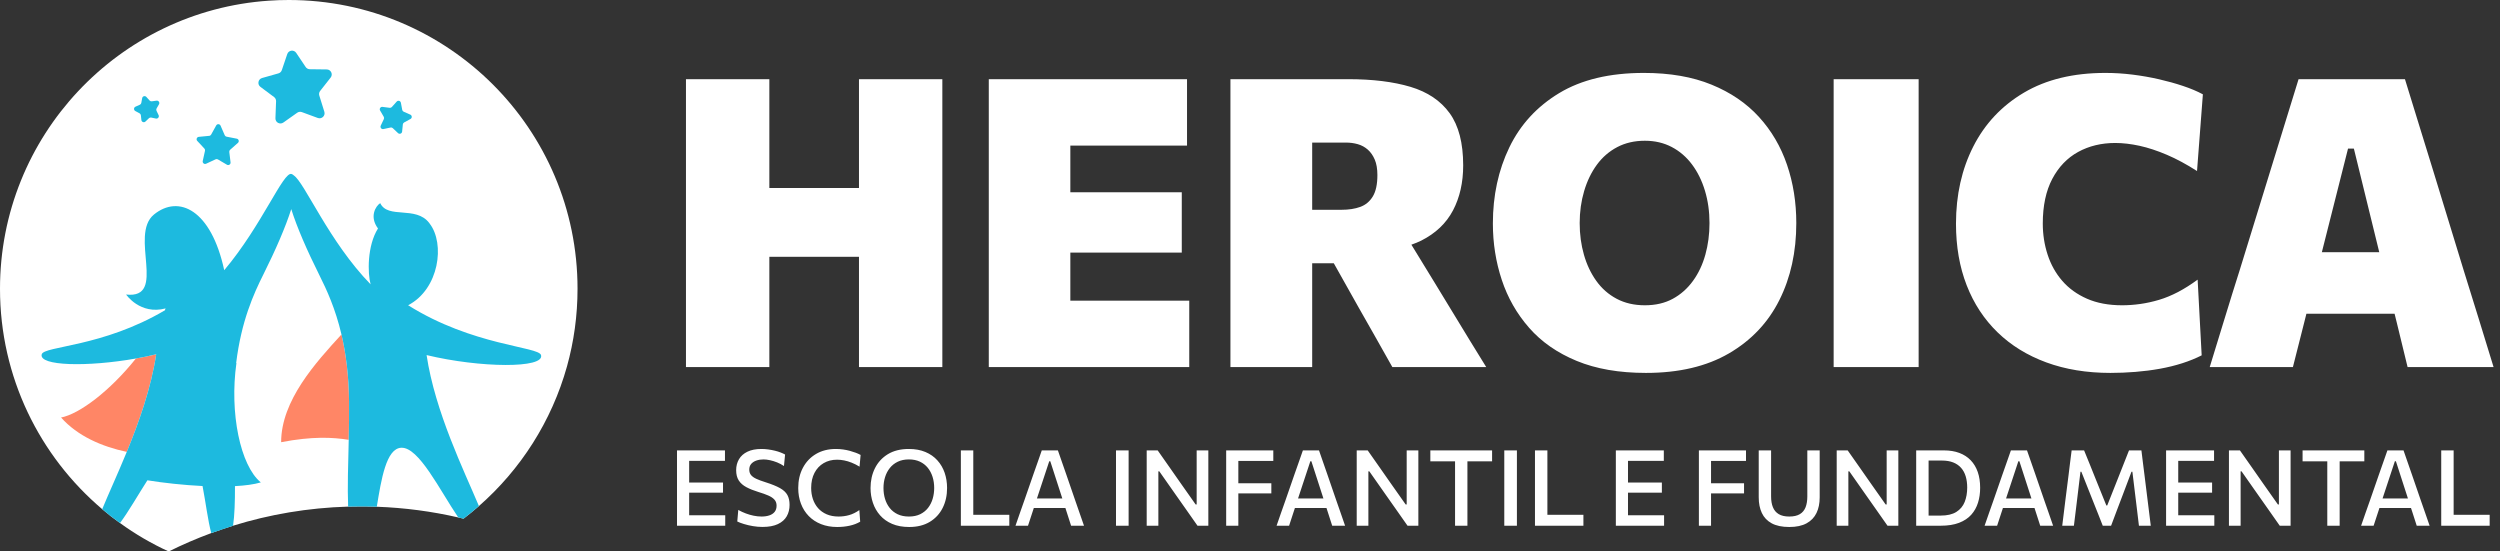 <svg width="272" height="60" viewBox="0 0 272 60" fill="none" xmlns="http://www.w3.org/2000/svg">
<rect x="0" y="0" width="272" height="60" fill="#333333" stroke="none"/>
<path d="M62.836 31.417C62.836 34.34 62.437 37.174 61.689 39.862C60.02 45.83 56.644 51.087 52.107 55.06C51.565 55.537 51.005 55.996 50.432 56.431C50.244 56.385 50.051 56.34 49.858 56.299C46.996 55.638 44.033 55.243 40.996 55.133C40.427 55.111 39.853 55.101 39.281 55.101C38.812 55.101 38.345 55.111 37.877 55.12C33.532 55.248 29.331 55.964 25.359 57.197C24.56 57.445 23.766 57.712 22.986 58C21.399 58.587 19.854 59.252 18.354 60C16.482 59.142 14.707 58.106 13.056 56.908C12.391 56.436 11.743 55.932 11.12 55.399C4.317 49.633 0 41.033 0 31.417C0 14.789 12.922 1.173 29.271 0.073C29.977 0.022 30.698 0 31.418 0C48.771 0 62.836 14.063 62.836 31.417V31.417Z" fill="white"/>
<path d="M37.978 43.72C37.992 45.055 37.969 46.459 37.941 47.853C36.194 47.573 33.982 47.459 30.588 48.11C30.588 43.568 34.358 39.44 37.152 36.389C37.624 38.395 37.95 40.798 37.978 43.72Z" fill="#FF8666"/>
<path d="M16.995 38.546C16.445 42.206 15.119 45.936 13.794 49.165C11.088 48.591 8.445 47.45 6.642 45.426C8.661 45.037 11.982 42.514 14.789 39.004C15.532 38.876 16.271 38.72 16.995 38.546V38.546Z" fill="#FF8666"/>
<path d="M32.227 5.753L33.256 7.29C33.357 7.439 33.523 7.529 33.703 7.532L35.553 7.555C36.005 7.561 36.256 8.083 35.975 8.44L34.833 9.894C34.721 10.035 34.687 10.222 34.74 10.395L35.289 12.16C35.424 12.592 35.004 12.992 34.579 12.836L32.844 12.198C32.674 12.135 32.485 12.161 32.338 12.265L30.829 13.332C30.459 13.594 29.949 13.319 29.967 12.865L30.037 11.017C30.044 10.837 29.962 10.666 29.817 10.558L28.336 9.453C27.971 9.182 28.077 8.611 28.513 8.488L30.292 7.984C30.465 7.934 30.604 7.804 30.661 7.633L31.254 5.883C31.4 5.452 31.975 5.376 32.227 5.753V5.753Z" fill="#1DBADF"/>
<path d="M23.996 13.669L24.452 14.716C24.487 14.796 24.558 14.854 24.642 14.87L25.763 15.088C25.977 15.13 26.052 15.399 25.888 15.544L25.033 16.3C24.968 16.358 24.936 16.444 24.946 16.529L25.084 17.663C25.112 17.879 24.878 18.032 24.69 17.922L23.706 17.343C23.631 17.299 23.54 17.294 23.461 17.331L22.426 17.813C22.228 17.905 22.011 17.731 22.058 17.518L22.304 16.403C22.324 16.318 22.299 16.229 22.24 16.166L21.462 15.332C21.313 15.171 21.411 14.911 21.629 14.889L22.766 14.779C22.852 14.772 22.928 14.721 22.97 14.645L23.524 13.647C23.63 13.456 23.909 13.469 23.996 13.669Z" fill="#1DBADF"/>
<path d="M43.616 11.18L43.764 11.96C43.78 12.044 43.837 12.116 43.916 12.151L44.642 12.472C44.842 12.56 44.854 12.839 44.662 12.944L43.967 13.325C43.89 13.367 43.839 13.443 43.83 13.529L43.75 14.319C43.728 14.536 43.467 14.634 43.307 14.483L42.73 13.939C42.666 13.88 42.579 13.855 42.494 13.874L41.718 14.042C41.505 14.087 41.332 13.869 41.424 13.671L41.764 12.954C41.801 12.876 41.797 12.784 41.753 12.709L41.354 12.023C41.244 11.835 41.399 11.602 41.615 11.629L42.403 11.73C42.488 11.741 42.574 11.709 42.631 11.645L43.161 11.053C43.306 10.89 43.575 10.966 43.616 11.18V11.18Z" fill="#1DBADF"/>
<path d="M15.923 10.546L16.279 10.939C16.337 11.003 16.423 11.034 16.509 11.024L17.035 10.952C17.251 10.923 17.407 11.155 17.299 11.344L17.035 11.805C16.992 11.88 16.989 11.971 17.026 12.049L17.256 12.527C17.35 12.724 17.178 12.943 16.965 12.899L16.446 12.79C16.361 12.773 16.273 12.798 16.21 12.858L15.826 13.224C15.669 13.374 15.407 13.279 15.383 13.062L15.326 12.535C15.316 12.449 15.265 12.372 15.188 12.331L14.722 12.08C14.53 11.977 14.54 11.697 14.739 11.608L15.223 11.391C15.301 11.356 15.358 11.283 15.373 11.198L15.469 10.676C15.508 10.461 15.776 10.385 15.923 10.546V10.546Z" fill="#1DBADF"/>
<path d="M46.413 38.633C47.34 44.825 50.492 51.206 52.106 55.059C51.565 55.537 51.005 55.995 50.432 56.431C50.243 56.385 50.052 56.339 49.859 56.298C47.831 53.307 45.569 48.628 43.657 48.715C42.019 48.788 41.482 52.156 40.996 55.133C40.428 55.11 39.854 55.1 39.281 55.1C38.812 55.1 38.345 55.11 37.876 55.119C37.794 53.037 37.881 50.454 37.941 47.854C37.969 46.458 37.991 45.055 37.978 43.72C37.95 40.797 37.624 38.394 37.152 36.39C36.491 33.568 35.546 31.532 34.748 29.936C33.4 27.238 32.298 24.702 31.689 22.752C31.073 24.687 29.992 27.188 28.661 29.848C27.587 31.991 26.253 34.94 25.693 39.509L25.725 39.491C24.954 44.926 26.152 50.67 28.377 52.486C27.633 52.706 26.661 52.834 25.565 52.89C25.57 54.555 25.524 56.05 25.358 57.197L22.987 58C22.62 56.666 22.385 54.679 22.037 52.88C19.963 52.78 17.812 52.541 16.037 52.257C15.018 53.844 14.005 55.633 13.055 56.908C12.39 56.436 11.744 55.931 11.119 55.399C11.789 53.766 12.789 51.605 13.793 49.165C15.12 45.936 16.445 42.206 16.995 38.545C16.271 38.721 15.533 38.876 14.79 39.005C9.537 39.941 4.174 39.83 4.541 38.545C4.803 37.638 11.165 37.775 17.963 33.747C17.963 33.747 17.959 33.747 17.955 33.742C17.955 33.678 17.982 33.614 18.024 33.554C15.243 34.293 13.72 32.045 13.72 32.045C18.248 32.554 14.023 25.577 16.748 23.343C19.445 21.141 22.982 22.82 24.395 29.398C28.519 24.504 30.821 18.623 31.721 18.931C31.812 18.963 31.895 19.014 31.963 19.082L31.968 19.087C33.148 19.87 35.781 26.274 40.321 30.935C39.996 29.752 39.932 26.752 41.125 24.857C40.166 23.573 40.868 22.426 41.367 22.101C42.207 23.862 45.239 22.353 46.698 24.257C46.716 24.279 46.73 24.307 46.749 24.33C48.432 26.504 47.794 31.444 44.404 33.211C51.431 37.628 58.598 37.697 58.864 38.633C59.285 40.1 52.24 40.036 46.413 38.633V38.633Z" fill="#1DBADF"/>
<path d="M252.618 27.438L255.465 16.17H256.102L258.863 27.438H252.618ZM269.687 34.686C269.124 32.856 268.571 31.077 268.029 29.348L264.735 18.587C264.148 16.698 263.618 14.977 263.141 13.425C262.665 11.873 262.172 10.269 261.659 8.614H250.084C249.6 10.196 249.118 11.764 248.634 13.315C248.151 14.867 247.61 16.625 247.009 18.587L243.692 29.348C243.165 31.004 242.616 32.764 242.046 34.631C241.474 36.498 240.932 38.267 240.419 39.935H249.469C249.865 38.384 250.274 36.766 250.699 35.082C250.78 34.76 250.856 34.454 250.936 34.137H260.531C260.611 34.461 260.689 34.771 260.77 35.103C261.172 36.759 261.564 38.368 261.945 39.935H271.301C270.789 38.267 270.25 36.517 269.687 34.686ZM226.1 16.532C227.286 15.882 228.632 15.556 230.141 15.556C230.961 15.556 231.839 15.658 232.777 15.862C233.714 16.068 234.705 16.394 235.753 16.84C236.8 17.287 237.894 17.876 239.036 18.608L239.673 10.262C239.044 9.925 238.323 9.621 237.509 9.351C236.697 9.079 235.83 8.837 234.908 8.625C233.984 8.413 233.029 8.245 232.041 8.121C231.052 7.996 230.06 7.934 229.065 7.934C225.58 7.934 222.629 8.647 220.213 10.075C217.797 11.502 215.959 13.454 214.7 15.928C213.44 18.403 212.811 21.207 212.811 24.341C212.811 26.816 213.199 29.048 213.975 31.041C214.751 33.031 215.871 34.738 217.335 36.158C218.799 37.579 220.569 38.669 222.64 39.43C224.712 40.191 227.036 40.573 229.614 40.573C230.522 40.573 231.429 40.535 232.338 40.462C233.245 40.389 234.127 40.276 234.985 40.122C235.841 39.968 236.656 39.768 237.433 39.519C238.21 39.269 238.912 38.984 239.542 38.661L239.103 30.425C238.384 30.952 237.678 31.399 236.983 31.765C236.286 32.13 235.595 32.417 234.908 32.622C234.219 32.827 233.538 32.977 232.865 33.072C232.191 33.167 231.532 33.214 230.888 33.214C229.423 33.214 228.149 32.977 227.066 32.501C225.982 32.025 225.085 31.377 224.375 30.557C223.664 29.737 223.134 28.789 222.783 27.712C222.431 26.636 222.255 25.506 222.255 24.319C222.255 22.386 222.6 20.768 223.287 19.465C223.976 18.161 224.914 17.184 226.1 16.532V16.532ZM199.501 13.59V19.114V29.81V35.115V39.935H208.748V35.115V29.81V19.114V13.59V8.614H199.501V13.59ZM185.542 27.712C185.242 28.789 184.793 29.741 184.192 30.567C183.591 31.395 182.859 32.043 181.995 32.511C181.131 32.98 180.12 33.214 178.964 33.214C177.807 33.214 176.786 32.98 175.9 32.511C175.014 32.043 174.275 31.395 173.682 30.567C173.088 29.741 172.638 28.789 172.331 27.712C172.023 26.636 171.869 25.491 171.869 24.275C171.869 23.045 172.031 21.885 172.353 20.793C172.675 19.703 173.136 18.747 173.737 17.927C174.337 17.107 175.076 16.467 175.955 16.005C176.834 15.544 177.837 15.313 178.964 15.313C180.047 15.313 181.021 15.541 181.886 15.995C182.749 16.448 183.485 17.082 184.092 17.895C184.7 18.707 185.169 19.659 185.498 20.75C185.828 21.84 185.993 23.016 185.993 24.275C185.993 25.491 185.842 26.636 185.542 27.712V27.712ZM191.374 12.722C190.012 11.228 188.291 10.057 186.212 9.208C184.133 8.358 181.68 7.934 178.854 7.934C175.135 7.934 172.063 8.666 169.64 10.129C167.217 11.594 165.408 13.564 164.215 16.038C163.021 18.513 162.425 21.273 162.425 24.319C162.425 26.457 162.747 28.5 163.392 30.448C164.035 32.395 165.027 34.133 166.367 35.663C167.707 37.194 169.432 38.395 171.54 39.265C173.648 40.137 176.16 40.573 179.074 40.573C182.661 40.573 185.67 39.866 188.101 38.453C190.532 37.04 192.363 35.107 193.593 32.654C194.823 30.202 195.437 27.408 195.437 24.275C195.437 22.02 195.101 19.904 194.427 17.927C193.754 15.951 192.736 14.216 191.374 12.722V12.722ZM149.367 21.365C149.037 21.913 148.583 22.294 148.005 22.507C147.426 22.72 146.742 22.825 145.951 22.825H142.766V20.563V15.512H146.435C146.889 15.512 147.32 15.57 147.73 15.687C148.14 15.805 148.502 16.002 148.818 16.28C149.132 16.559 149.386 16.921 149.575 17.368C149.765 17.814 149.861 18.373 149.861 19.047C149.861 20.044 149.696 20.816 149.367 21.365V21.365ZM157.988 33.873C157.314 32.761 156.677 31.714 156.076 30.733L153.558 26.621C153.926 26.489 154.287 26.352 154.617 26.186C156.19 25.395 157.347 24.297 158.087 22.891C158.825 21.486 159.195 19.853 159.195 17.994C159.195 15.563 158.704 13.67 157.724 12.316C156.743 10.961 155.322 10.006 153.463 9.449C151.603 8.893 149.341 8.614 146.676 8.614H142.02H137.517H133.871V13.59V19.091V29.81V35.115V39.935H142.766V35.115V29.81V28.646H145.119L147.796 33.412C148.381 34.437 148.978 35.488 149.586 36.564C150.194 37.64 150.827 38.765 151.486 39.935H161.7C161.201 39.131 160.627 38.197 159.975 37.136C159.324 36.074 158.661 34.986 157.988 33.873V33.873ZM120.429 32.71H116.453V28.338V27.482H119.901H124.612H128.577V20.915H124.701H119.88H116.453V20.563V15.841H119.813H125.03H129.148V8.614H107.58V13.59V19.091V29.81V35.115V39.935H129.391V32.71H125.129H120.429V32.71ZM93.457 13.59V19.114V20.454H83.705V19.114V13.59V8.614H74.633V13.59V19.114V29.81V35.115V39.935H83.705V35.115V29.81V27.943H93.457V29.81V35.115V39.935H102.527V35.115V29.81V19.114V13.59V8.614H93.457V13.59Z" fill="white"/>
<path d="M270.028 56.009H269.126H268.009H266.956V55.684V54.29V51.745V50.325V49.003H265.606V50.325V51.745V54.503V55.895V57.198H270.876V56.009H270.028V56.009ZM259.222 54.233L260.56 50.187H260.675L261.983 54.233H259.222ZM263.381 54.434L262.41 51.613C262.234 51.11 262.076 50.656 261.936 50.25C261.796 49.844 261.652 49.428 261.503 49.003H259.75C259.604 49.417 259.461 49.829 259.318 50.236C259.177 50.644 259.016 51.1 258.836 51.607L257.859 54.423C257.701 54.859 257.539 55.321 257.37 55.808C257.203 56.294 257.041 56.758 256.888 57.198H258.249C258.403 56.735 258.56 56.255 258.721 55.762C258.777 55.59 258.829 55.435 258.883 55.268H262.317C262.371 55.438 262.422 55.593 262.48 55.77C262.637 56.258 262.79 56.735 262.939 57.198H264.342C264.192 56.761 264.034 56.304 263.867 55.828C263.701 55.351 263.539 54.886 263.381 54.434V54.434ZM257.239 49.003H250.52V50.193H251.515H252.715H253.209V50.529V51.946V54.503V55.895V57.198H254.555V55.895V54.503V51.946V50.529V50.193H255.043H256.249H257.239V49.003V49.003ZM247.946 50.325V51.745V54.888H247.837L246.221 52.595C245.819 52.017 245.412 51.434 245 50.848C244.588 50.262 244.156 49.648 243.704 49.003H242.509V50.325V51.745V54.503V55.895V57.198H243.779V55.895V54.503V51.284H243.882L245.508 53.601C245.999 54.298 246.45 54.939 246.862 55.523C247.274 56.108 247.666 56.666 248.037 57.198H249.216V55.895V54.503V51.745V50.325V49.003H247.946V50.325V50.325ZM238.297 56.06H236.992V55.684V54.296V53.601H238.245H239.569H240.676V52.502H239.592H238.251H236.992V51.946V50.529V50.141H238.187H239.694H240.889V49.003H235.67V50.325V51.739V54.503V55.895V57.198H240.918V56.06H239.673H238.297V56.06ZM233.67 54.508L233.33 51.767C233.266 51.262 233.206 50.792 233.152 50.356C233.099 49.922 233.044 49.47 232.986 49.003H231.636C231.42 49.555 231.215 50.078 231.017 50.572C230.821 51.066 230.624 51.563 230.429 52.061L229.267 54.992H229.17L227.986 52.061C227.787 51.563 227.587 51.063 227.386 50.564C227.184 50.063 226.973 49.543 226.75 49.003H225.394C225.333 49.474 225.275 49.927 225.221 50.363C225.168 50.797 225.11 51.266 225.05 51.767L224.705 54.486C224.643 54.992 224.586 55.461 224.532 55.895C224.478 56.327 224.425 56.761 224.371 57.198H225.641C225.726 56.527 225.805 55.888 225.877 55.282C225.95 54.674 226.019 54.106 226.083 53.578L226.354 51.325H226.451L227.423 53.773C227.576 54.157 227.732 54.548 227.891 54.952C228.05 55.354 228.206 55.746 228.36 56.13C228.513 56.513 228.653 56.869 228.779 57.198H229.687C229.878 56.681 230.086 56.128 230.311 55.538C230.534 54.948 230.76 54.356 230.986 53.762L231.905 51.325H232.004L232.279 53.589C232.345 54.114 232.413 54.679 232.486 55.285C232.559 55.89 232.636 56.527 232.716 57.198H234.004C233.949 56.75 233.896 56.314 233.842 55.888C233.789 55.462 233.731 55.003 233.67 54.508V54.508ZM218.259 54.233L219.596 50.187H219.711L221.019 54.233H218.259ZM222.418 54.434L221.447 51.613C221.271 51.11 221.113 50.656 220.973 50.25C220.833 49.844 220.687 49.428 220.538 49.003H218.786C218.641 49.417 218.496 49.829 218.355 50.236C218.213 50.644 218.052 51.1 217.872 51.607L216.895 54.423C216.738 54.859 216.575 55.321 216.407 55.808C216.238 56.294 216.076 56.758 215.924 57.198H217.286C217.439 56.735 217.597 56.255 217.757 55.762C217.813 55.59 217.864 55.435 217.919 55.268H221.353C221.408 55.438 221.459 55.593 221.515 55.77C221.673 56.258 221.826 56.735 221.976 57.198H223.378C223.228 56.761 223.07 56.304 222.904 55.828C222.736 55.351 222.575 54.886 222.418 54.434V54.434ZM213.757 54.612C213.573 55.072 213.27 55.435 212.848 55.699C212.428 55.962 211.862 56.095 211.154 56.095H209.831V55.201V54.209V52.026V51.017V50.107H211.263C211.745 50.107 212.161 50.175 212.51 50.313C212.858 50.451 213.145 50.65 213.371 50.908C213.598 51.166 213.765 51.477 213.872 51.84C213.979 52.202 214.032 52.605 214.032 53.049C214.032 53.631 213.94 54.152 213.757 54.612V54.612ZM214.411 50.075C214.074 49.725 213.661 49.459 213.174 49.277C212.685 49.094 212.127 49.003 211.498 49.003H210.475H209.478H208.481V50.325V51.745V54.503V55.895V57.198H209.335H210.194H211.147C211.933 57.198 212.6 57.093 213.147 56.883C213.696 56.672 214.137 56.378 214.473 56.004C214.808 55.628 215.053 55.19 215.208 54.69C215.364 54.19 215.44 53.651 215.44 53.071C215.44 52.429 215.354 51.856 215.179 51.353C215.004 50.852 214.749 50.426 214.411 50.075V50.075ZM205.269 50.325V51.745V54.888H205.16L203.545 52.595C203.143 52.017 202.735 51.434 202.324 50.848C201.912 50.262 201.479 49.648 201.028 49.003H199.833V50.325V51.745V54.503V55.895V57.198H201.102V55.895V54.503V51.284H201.207L202.833 53.601C203.323 54.298 203.774 54.939 204.185 55.523C204.597 56.108 204.99 56.666 205.361 57.198H206.539V55.895V54.503V51.745V50.325V49.003H205.269V50.325V50.325ZM196.637 50.325V51.745V54.003C196.637 54.467 196.574 54.862 196.448 55.187C196.32 55.513 196.114 55.763 195.827 55.937C195.539 56.111 195.154 56.199 194.672 56.199C194.196 56.199 193.814 56.111 193.524 55.937C193.235 55.763 193.025 55.513 192.893 55.187C192.76 54.862 192.695 54.469 192.695 54.009V51.745V50.325V49.003H191.349V50.325V51.745V52.667V53.504V54.112C191.349 54.764 191.463 55.331 191.689 55.813C191.915 56.296 192.272 56.67 192.76 56.937C193.249 57.203 193.888 57.337 194.677 57.337C195.444 57.337 196.07 57.203 196.557 56.937C197.043 56.67 197.402 56.296 197.634 55.816C197.866 55.336 197.982 54.77 197.982 54.118V53.513V52.67V51.745V50.325V49.003H196.637V50.325ZM184.839 50.325V51.745V54.503V55.895V57.198H186.161V55.895V54.503V53.682H187.316H188.634H189.752V52.578H188.666H187.321H186.161V51.946V50.529V50.146H187.264H188.769H189.965V49.003H184.839V50.325V50.325ZM178.431 56.06H177.126V55.684V54.296V53.601H178.379H179.703H180.811V52.502H179.727H178.385H177.126V51.946V50.529V50.141H178.322H179.827H181.023V49.003H175.804V50.325V51.739V54.503V55.895V57.198H181.052V56.06H179.807H178.431V56.06ZM170.525 56.009H169.408H168.356V55.684V54.29V51.745V50.325V49.003H167.005V50.325V51.745V54.503V55.895V57.198H172.275V56.009H171.428H170.525V56.009ZM163.666 50.325V51.745V54.503V55.895V57.198H165.04V55.895V54.503V51.745V50.325V49.003H163.666V50.325ZM155.621 50.193H156.615H157.816H158.31V50.529V51.946V54.503V55.895V57.198H159.655V55.895V54.503V51.946V50.529V50.193H160.143H161.35H162.339V49.003H155.621V50.193ZM153.047 50.325V51.745V54.888H152.938L151.322 52.595C150.92 52.017 150.513 51.434 150.101 50.848C149.689 50.262 149.257 49.648 148.806 49.003H147.61V50.325V51.745V54.503V55.895V57.198H148.88V55.895V54.503V51.284H148.984L150.61 53.601C151.1 54.298 151.551 54.939 151.963 55.523C152.375 56.108 152.768 56.666 153.139 57.198H154.317V55.895V54.503V51.745V50.325V49.003H153.047V50.325V50.325ZM141.227 54.233L142.564 50.187H142.679L143.988 54.233H141.227ZM145.385 54.434L144.414 51.613C144.238 51.11 144.08 50.656 143.94 50.25C143.801 49.844 143.656 49.428 143.507 49.003H141.754C141.608 49.417 141.465 49.829 141.323 50.236C141.181 50.644 141.02 51.1 140.84 51.607L139.863 54.423C139.706 54.859 139.542 55.321 139.374 55.808C139.207 56.294 139.045 56.758 138.892 57.198H140.254C140.407 56.735 140.565 56.255 140.724 55.762C140.781 55.59 140.833 55.435 140.887 55.268H144.321C144.376 55.438 144.427 55.593 144.483 55.77C144.641 56.258 144.794 56.735 144.943 57.198H146.345C146.196 56.761 146.038 56.304 145.871 55.828C145.705 55.351 145.543 54.886 145.385 54.434V54.434ZM133.408 50.325V51.745V54.503V55.895V57.198H134.731V55.895V54.503V53.682H135.886H137.204H138.322V52.578H137.236H135.891H134.731V51.946V50.529V50.146H135.834H137.34H138.535V49.003H133.408V50.325V50.325ZM130.197 50.325V51.745V54.888H130.088L128.473 52.595C128.07 52.017 127.663 51.434 127.251 50.848C126.839 50.262 126.407 49.648 125.956 49.003H124.76V50.325V51.745V54.503V55.895V57.198H126.03V55.895V54.503V51.284H126.134L127.76 53.601C128.25 54.298 128.701 54.939 129.113 55.523C129.525 56.108 129.917 56.666 130.288 57.198H131.467V55.895V54.503V51.745V50.325V49.003H130.197V50.325V50.325ZM121.421 50.325V51.745V54.503V55.895V57.198H122.794V55.895V54.503V51.745V50.325V49.003H121.421V50.325ZM112.819 54.233L114.157 50.187H114.271L115.58 54.233H112.819V54.233ZM116.979 54.434L116.008 51.613C115.83 51.11 115.673 50.656 115.533 50.25C115.393 49.844 115.248 49.428 115.099 49.003H113.346C113.201 49.417 113.057 49.829 112.916 50.236C112.774 50.644 112.612 51.1 112.433 51.607L111.456 54.423C111.299 54.859 111.136 55.321 110.968 55.808C110.799 56.294 110.637 56.758 110.485 57.198H111.847C112 56.735 112.158 56.255 112.318 55.762C112.374 55.59 112.425 55.435 112.48 55.268H115.914C115.969 55.438 116.02 55.593 116.076 55.77C116.234 56.258 116.387 56.735 116.535 57.198H117.939C117.789 56.761 117.631 56.304 117.463 55.828C117.297 55.351 117.136 54.886 116.979 54.434V54.434ZM108.063 56.009H106.945H105.893V55.684V54.29V51.745V50.325V49.003H104.542V50.325V51.745V54.503V55.895V57.198H109.813V56.009H108.964H108.063V56.009ZM101.476 54.262C101.367 54.633 101.199 54.964 100.973 55.257C100.748 55.547 100.461 55.777 100.117 55.946C99.772 56.114 99.364 56.199 98.892 56.199C98.421 56.199 98.011 56.115 97.663 55.949C97.314 55.781 97.026 55.553 96.798 55.264C96.57 54.975 96.401 54.645 96.289 54.273C96.178 53.902 96.123 53.508 96.123 53.096C96.123 52.678 96.18 52.284 96.296 51.911C96.41 51.539 96.584 51.209 96.815 50.917C97.047 50.626 97.335 50.398 97.68 50.234C98.025 50.068 98.429 49.985 98.892 49.985C99.341 49.985 99.735 50.066 100.077 50.224C100.418 50.384 100.704 50.605 100.936 50.888C101.167 51.172 101.343 51.502 101.461 51.877C101.58 52.252 101.64 52.658 101.64 53.096C101.64 53.502 101.585 53.89 101.476 54.262V54.262ZM101.987 50.087C101.638 49.698 101.201 49.394 100.683 49.176C100.164 48.957 99.564 48.848 98.881 48.848C97.981 48.848 97.222 49.037 96.602 49.414C95.984 49.792 95.514 50.301 95.194 50.943C94.875 51.585 94.715 52.302 94.715 53.096C94.715 53.661 94.8 54.2 94.974 54.71C95.145 55.219 95.405 55.672 95.752 56.067C96.099 56.461 96.535 56.772 97.062 56.998C97.589 57.224 98.209 57.337 98.922 57.337C99.795 57.337 100.539 57.151 101.155 56.782C101.769 56.412 102.237 55.907 102.559 55.268C102.881 54.628 103.042 53.903 103.042 53.096C103.042 52.506 102.953 51.953 102.778 51.44C102.601 50.927 102.338 50.475 101.987 50.087ZM89.617 50.386C90.043 50.138 90.527 50.015 91.072 50.015C91.32 50.015 91.578 50.041 91.841 50.093C92.105 50.144 92.378 50.226 92.657 50.337C92.937 50.448 93.225 50.593 93.519 50.773L93.634 49.498C93.485 49.414 93.311 49.334 93.111 49.259C92.912 49.184 92.697 49.116 92.464 49.052C92.234 48.988 91.989 48.94 91.732 48.903C91.476 48.867 91.213 48.848 90.945 48.848C90.114 48.848 89.391 49.03 88.779 49.394C88.165 49.758 87.69 50.26 87.353 50.9C87.015 51.539 86.848 52.272 86.848 53.096C86.848 53.712 86.945 54.28 87.141 54.796C87.336 55.313 87.617 55.762 87.985 56.141C88.352 56.52 88.799 56.815 89.324 57.024C89.849 57.232 90.439 57.337 91.094 57.337C91.32 57.337 91.546 57.325 91.773 57.303C91.998 57.279 92.219 57.244 92.433 57.198C92.648 57.152 92.853 57.092 93.048 57.017C93.244 56.942 93.424 56.857 93.588 56.761L93.497 55.498C93.316 55.624 93.133 55.733 92.947 55.825C92.761 55.917 92.575 55.99 92.385 56.043C92.195 56.097 92.005 56.137 91.815 56.161C91.626 56.185 91.435 56.199 91.243 56.199C90.75 56.199 90.314 56.117 89.939 55.955C89.564 55.791 89.251 55.567 89.002 55.282C88.753 54.996 88.567 54.667 88.442 54.294C88.317 53.919 88.255 53.52 88.255 53.096C88.255 52.455 88.377 51.906 88.618 51.445C88.859 50.986 89.193 50.632 89.617 50.386V50.386ZM84.859 53.103C84.48 52.891 83.962 52.682 83.308 52.474C82.89 52.344 82.548 52.217 82.284 52.095C82.021 51.972 81.827 51.833 81.704 51.676C81.582 51.518 81.52 51.325 81.52 51.096C81.52 50.842 81.591 50.635 81.732 50.471C81.875 50.309 82.063 50.187 82.296 50.107C82.53 50.026 82.786 49.985 83.067 49.985C83.285 49.985 83.521 50.015 83.776 50.07C84.03 50.126 84.29 50.205 84.552 50.31C84.814 50.416 85.062 50.547 85.296 50.705L85.417 49.452C85.279 49.376 85.116 49.3 84.928 49.228C84.74 49.155 84.533 49.09 84.304 49.035C84.076 48.98 83.839 48.934 83.591 48.901C83.345 48.865 83.099 48.848 82.853 48.848C82.241 48.848 81.731 48.946 81.323 49.144C80.914 49.342 80.607 49.614 80.402 49.963C80.198 50.312 80.094 50.709 80.094 51.152C80.094 51.613 80.19 51.987 80.38 52.279C80.569 52.57 80.845 52.813 81.21 53.006C81.574 53.2 82.013 53.375 82.526 53.532C82.936 53.655 83.288 53.78 83.584 53.909C83.877 54.036 84.104 54.187 84.258 54.36C84.414 54.532 84.492 54.75 84.492 55.015C84.492 55.291 84.422 55.516 84.282 55.69C84.141 55.864 83.949 55.993 83.703 56.075C83.459 56.157 83.179 56.199 82.865 56.199C82.578 56.199 82.289 56.169 82 56.109C81.71 56.05 81.425 55.968 81.144 55.862C80.862 55.757 80.589 55.63 80.324 55.48L80.216 56.739C80.399 56.831 80.642 56.923 80.943 57.014C81.244 57.107 81.569 57.183 81.919 57.242C82.27 57.301 82.615 57.331 82.956 57.331C83.643 57.331 84.203 57.227 84.638 57.02C85.072 56.814 85.393 56.53 85.598 56.17C85.803 55.81 85.905 55.398 85.905 54.934C85.905 54.501 85.825 54.141 85.666 53.853C85.508 53.567 85.239 53.316 84.859 53.103V53.103ZM76.285 56.06H74.98V55.684V54.296V53.601H76.233H77.557H78.664V52.502H77.58H76.238H74.98V51.946V50.529V50.141H76.175H77.681H78.876V49.003H73.658V50.325V51.739V54.503V55.895V57.198H78.906V56.06H77.661H76.285V56.06Z" fill="white"/>
</svg>
